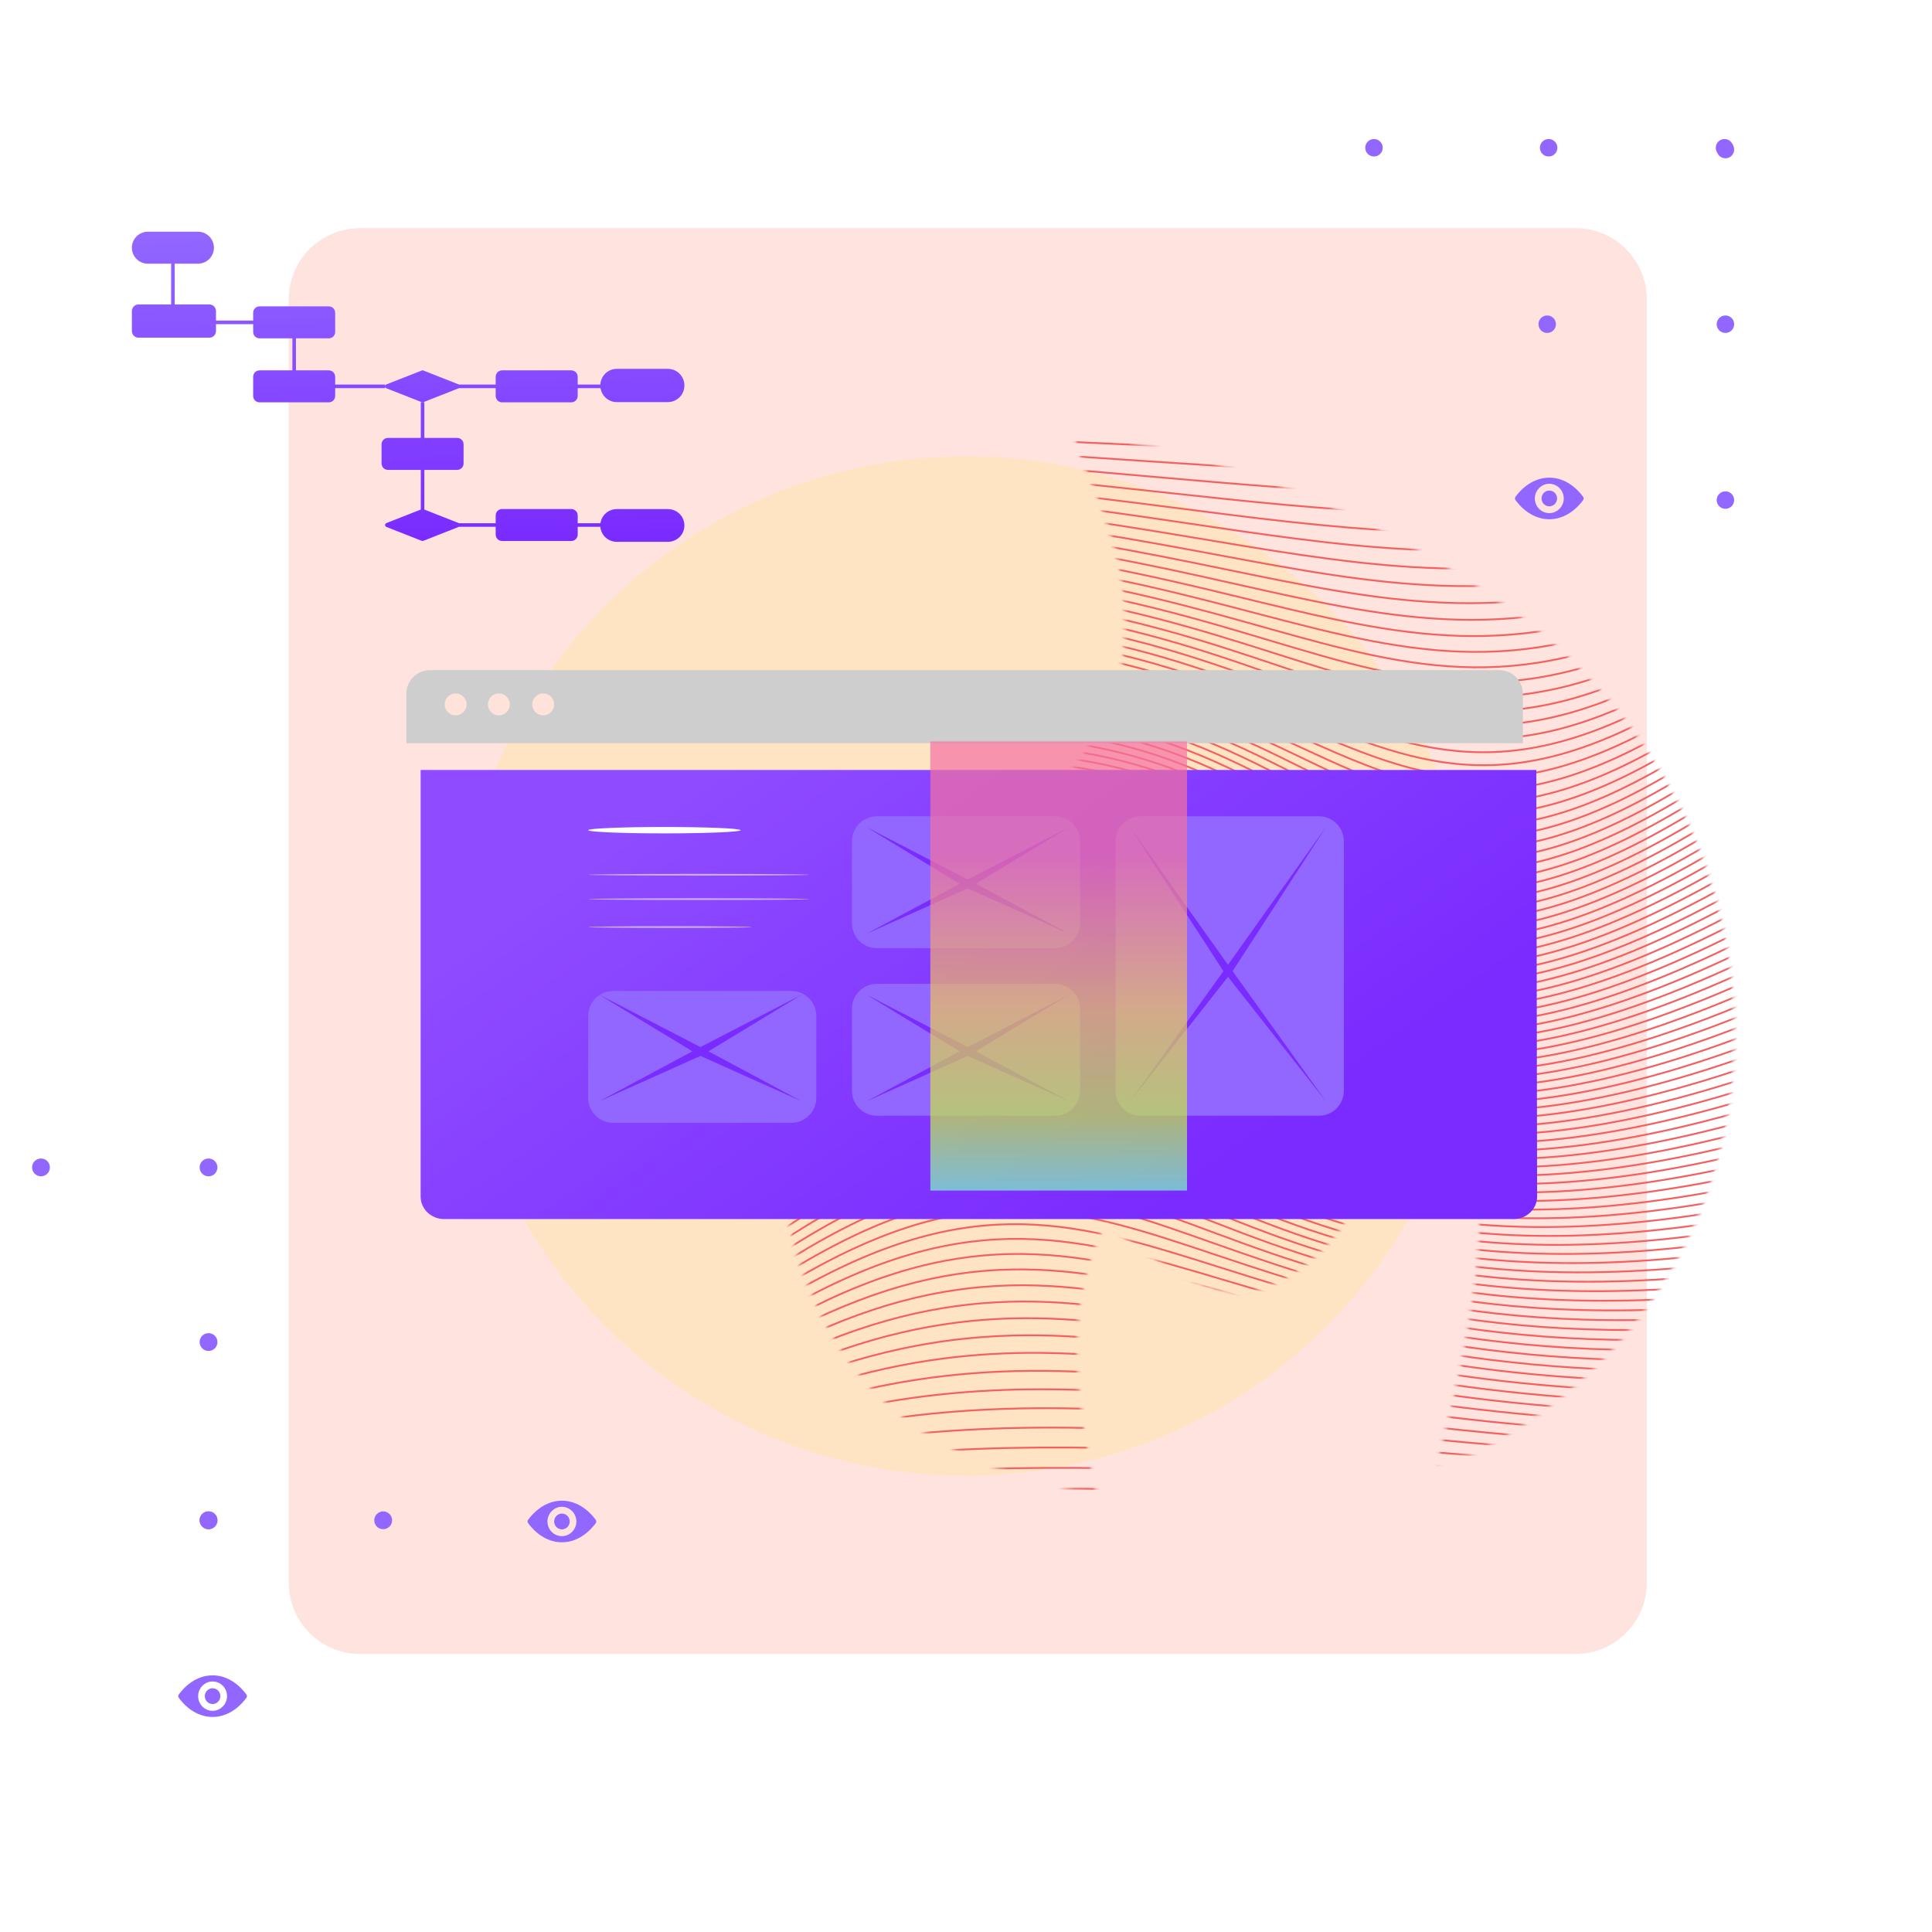 <svg width="542" height="542" viewBox="0 0 542 542" fill="none" xmlns="http://www.w3.org/2000/svg">
<g clip-path="url(#clip0_1_118)">
<path d="M442 64H101C89.954 64 81 72.954 81 84V444C81 455.046 89.954 464 101 464H442C453.046 464 462 455.046 462 444V84C462 72.954 453.046 64 442 64Z" fill="#FFE3DE"/>
<g opacity="0.401" filter="url(#filter0_f_1_118)">
<path d="M271 414C349.977 414 414 349.977 414 271C414 192.023 349.977 128 271 128C192.023 128 128 192.023 128 271C128 349.977 192.023 414 271 414Z" fill="#FFE69E"/>
</g>
<mask id="mask0_1_118" style="mask-type:luminance" maskUnits="userSpaceOnUse" x="219" y="121" width="268" height="299">
<path fill-rule="evenodd" clip-rule="evenodd" d="M303.565 129.588C325.9 177.21 317.691 207.981 275.425 239.655C264.985 247.211 255.208 255.603 246.159 264.81C220.313 289.678 212.479 327.895 226.693 360.869C240.443 397.08 270.062 412.653 307.626 419.195C301.998 392.742 297.937 368.072 310.032 343.291C336.252 363.357 347.971 367.146 362.737 357.389C390.965 338.776 384.322 311.22 378.429 284.436C417.098 292.079 425.021 331.859 402.972 410.804C405.841 409.416 408.777 408.689 411.932 408.491C502.93 364.106 512.907 243.158 430.472 175.91C392.643 147.187 348.148 128.288 301.16 121.195C301.733 124.059 302.55 126.812 303.565 129.588Z" fill="white"/>
</mask>
<g mask="url(#mask0_1_118)">
<path fill-rule="evenodd" clip-rule="evenodd" d="M204.264 118.335C204.26 117.308 204.256 116.279 204.251 115.25C301.871 115.251 398.695 115.671 495.916 115.251C495.916 116.286 495.916 117.316 495.914 118.349C398.631 125.347 308.107 118.268 204.264 118.335Z" stroke="#F55F5F" stroke-width="0.5"/>
</g>
<mask id="mask1_1_118" style="mask-type:luminance" maskUnits="userSpaceOnUse" x="219" y="121" width="268" height="299">
<path fill-rule="evenodd" clip-rule="evenodd" d="M303.565 129.588C325.9 177.21 317.691 207.981 275.425 239.655C264.985 247.211 255.208 255.603 246.159 264.81C220.313 289.678 212.479 327.895 226.693 360.869C240.443 397.08 270.062 412.653 307.626 419.195C301.998 392.742 297.937 368.072 310.032 343.291C336.252 363.357 347.971 367.146 362.737 357.389C390.965 338.776 384.322 311.22 378.429 284.436C417.098 292.079 425.021 331.859 402.972 410.804C405.841 409.416 408.777 408.689 411.932 408.491C502.93 364.106 512.907 243.158 430.472 175.91C392.643 147.187 348.148 128.288 301.16 121.195C301.733 124.059 302.55 126.812 303.565 129.588Z" fill="white"/>
</mask>
<g mask="url(#mask1_1_118)">
<path fill-rule="evenodd" clip-rule="evenodd" d="M204.286 124.503C204.281 123.474 204.279 122.446 204.275 121.421C314.092 121.156 398.443 134.757 495.913 121.445V124.541C398.137 143.905 319.831 123.918 204.286 124.503Z" stroke="#F55F5F" stroke-width="0.5"/>
</g>
<mask id="mask2_1_118" style="mask-type:luminance" maskUnits="userSpaceOnUse" x="219" y="121" width="268" height="299">
<path fill-rule="evenodd" clip-rule="evenodd" d="M303.565 129.588C325.9 177.21 317.691 207.981 275.425 239.655C264.985 247.211 255.208 255.603 246.159 264.81C220.313 289.678 212.479 327.895 226.693 360.869C240.443 397.08 270.062 412.653 307.626 419.195C301.998 392.742 297.937 368.072 310.032 343.291C336.252 363.357 347.971 367.146 362.737 357.389C390.965 338.776 384.322 311.22 378.429 284.436C417.098 292.079 425.021 331.859 402.972 410.804C405.841 409.416 408.777 408.689 411.932 408.491C502.93 364.106 512.907 243.158 430.472 175.91C392.643 147.187 348.148 128.288 301.16 121.195C301.733 124.059 302.55 126.812 303.565 129.588Z" fill="white"/>
</mask>
<g mask="url(#mask2_1_118)">
<path fill-rule="evenodd" clip-rule="evenodd" d="M204.304 130.669C204.302 129.642 204.298 128.613 204.295 127.585C325.327 126.553 397.712 152.798 495.913 127.636C495.913 128.666 495.911 129.7 495.911 130.73C397.18 161.432 330.581 129.071 204.304 130.669Z" stroke="#F55F5F" stroke-width="0.5"/>
</g>
<mask id="mask3_1_118" style="mask-type:luminance" maskUnits="userSpaceOnUse" x="219" y="121" width="268" height="299">
<path fill-rule="evenodd" clip-rule="evenodd" d="M303.565 129.588C325.9 177.21 317.691 207.981 275.425 239.655C264.985 247.211 255.208 255.603 246.159 264.81C220.313 289.678 212.479 327.895 226.693 360.869C240.443 397.08 270.062 412.653 307.626 419.195C301.998 392.742 297.937 368.072 310.032 343.291C336.252 363.357 347.971 367.146 362.737 357.389C390.965 338.776 384.322 311.22 378.429 284.436C417.098 292.079 425.021 331.859 402.972 410.804C405.841 409.416 408.777 408.689 411.932 408.491C502.93 364.106 512.907 243.158 430.472 175.91C392.643 147.187 348.148 128.288 301.16 121.195C301.733 124.059 302.55 126.812 303.565 129.588Z" fill="white"/>
</mask>
<g mask="url(#mask3_1_118)">
<path fill-rule="evenodd" clip-rule="evenodd" d="M204.324 136.836C204.322 135.808 204.319 134.78 204.314 133.754C335.6 131.475 396.535 169.823 495.911 133.824C495.909 134.856 495.909 135.886 495.909 136.915C395.788 177.966 340.39 133.769 204.324 136.836Z" stroke="#F55F5F" stroke-width="0.5"/>
</g>
<mask id="mask4_1_118" style="mask-type:luminance" maskUnits="userSpaceOnUse" x="219" y="121" width="268" height="299">
<path fill-rule="evenodd" clip-rule="evenodd" d="M303.565 129.588C325.9 177.21 317.691 207.981 275.425 239.655C264.985 247.211 255.208 255.603 246.159 264.81C220.313 289.678 212.479 327.895 226.693 360.869C240.443 397.08 270.062 412.653 307.626 419.195C301.998 392.742 297.937 368.072 310.032 343.291C336.252 363.357 347.971 367.146 362.737 357.389C390.965 338.776 384.322 311.22 378.429 284.436C417.098 292.079 425.021 331.859 402.972 410.804C405.841 409.416 408.777 408.689 411.932 408.491C502.93 364.106 512.907 243.158 430.472 175.91C392.643 147.187 348.148 128.288 301.16 121.195C301.733 124.059 302.55 126.812 303.565 129.588Z" fill="white"/>
</mask>
<g mask="url(#mask4_1_118)">
<path fill-rule="evenodd" clip-rule="evenodd" d="M204.341 142.999C204.339 141.971 204.335 140.946 204.331 139.917C344.948 135.957 394.938 185.869 495.909 140.011C495.907 141.042 495.907 142.073 495.907 143.104C393.992 193.535 349.283 138.04 204.341 142.999Z" stroke="#F55F5F" stroke-width="0.5"/>
</g>
<mask id="mask5_1_118" style="mask-type:luminance" maskUnits="userSpaceOnUse" x="219" y="121" width="268" height="299">
<path fill-rule="evenodd" clip-rule="evenodd" d="M303.565 129.588C325.9 177.21 317.691 207.981 275.425 239.655C264.985 247.211 255.208 255.603 246.159 264.81C220.313 289.678 212.479 327.895 226.693 360.869C240.443 397.08 270.062 412.653 307.626 419.195C301.998 392.742 297.937 368.072 310.032 343.291C336.252 363.357 347.971 367.146 362.737 357.389C390.965 338.776 384.322 311.22 378.429 284.436C417.098 292.079 425.021 331.859 402.972 410.804C405.841 409.416 408.777 408.689 411.932 408.491C502.93 364.106 512.907 243.158 430.472 175.91C392.643 147.187 348.148 128.288 301.16 121.195C301.733 124.059 302.55 126.812 303.565 129.588Z" fill="white"/>
</mask>
<g mask="url(#mask5_1_118)">
<path fill-rule="evenodd" clip-rule="evenodd" d="M204.355 149.165C204.355 148.137 204.351 147.109 204.349 146.083C353.398 140.027 392.953 200.966 495.905 146.196C495.905 147.225 495.902 148.257 495.902 149.287C391.826 208.171 357.298 141.918 204.355 149.165Z" stroke="#F55F5F" stroke-width="0.5"/>
</g>
<mask id="mask6_1_118" style="mask-type:luminance" maskUnits="userSpaceOnUse" x="219" y="121" width="268" height="299">
<path fill-rule="evenodd" clip-rule="evenodd" d="M303.565 129.588C325.9 177.21 317.691 207.981 275.425 239.655C264.985 247.211 255.208 255.603 246.159 264.81C220.313 289.678 212.479 327.895 226.693 360.869C240.443 397.08 270.062 412.653 307.626 419.195C301.998 392.742 297.937 368.072 310.032 343.291C336.252 363.357 347.971 367.146 362.737 357.389C390.965 338.776 384.322 311.22 378.429 284.436C417.098 292.079 425.021 331.859 402.972 410.804C405.841 409.416 408.777 408.689 411.932 408.491C502.93 364.106 512.907 243.158 430.472 175.91C392.643 147.187 348.148 128.288 301.16 121.195C301.733 124.059 302.55 126.812 303.565 129.588Z" fill="white"/>
</mask>
<g mask="url(#mask6_1_118)">
<path fill-rule="evenodd" clip-rule="evenodd" d="M204.37 155.329C204.367 154.299 204.365 153.272 204.364 152.245C360.983 143.719 390.61 215.151 495.901 152.38C495.9 153.41 495.899 154.441 495.897 155.473C389.313 221.908 364.457 145.434 204.37 155.329Z" stroke="#F55F5F" stroke-width="0.5"/>
</g>
<mask id="mask7_1_118" style="mask-type:luminance" maskUnits="userSpaceOnUse" x="219" y="121" width="268" height="299">
<path fill-rule="evenodd" clip-rule="evenodd" d="M303.565 129.588C325.9 177.21 317.691 207.981 275.425 239.655C264.985 247.211 255.208 255.603 246.159 264.81C220.313 289.678 212.479 327.895 226.693 360.869C240.443 397.08 270.062 412.653 307.626 419.195C301.998 392.742 297.937 368.072 310.032 343.291C336.252 363.357 347.971 367.146 362.737 357.389C390.965 338.776 384.322 311.22 378.429 284.436C417.098 292.079 425.021 331.859 402.972 410.804C405.841 409.416 408.777 408.689 411.932 408.491C502.93 364.106 512.907 243.158 430.472 175.91C392.643 147.187 348.148 128.288 301.16 121.195C301.733 124.059 302.55 126.812 303.565 129.588Z" fill="white"/>
</mask>
<g mask="url(#mask7_1_118)">
<path fill-rule="evenodd" clip-rule="evenodd" d="M204.382 161.49C204.379 160.463 204.377 159.437 204.376 158.409C367.724 147.066 387.941 228.446 495.893 158.559C495.893 159.591 495.893 160.621 495.892 161.651C386.493 234.774 370.795 148.62 204.382 161.49Z" stroke="#F55F5F" stroke-width="0.5"/>
</g>
<mask id="mask8_1_118" style="mask-type:luminance" maskUnits="userSpaceOnUse" x="219" y="121" width="268" height="299">
<path fill-rule="evenodd" clip-rule="evenodd" d="M303.565 129.588C325.9 177.21 317.691 207.981 275.425 239.655C264.985 247.211 255.208 255.603 246.159 264.81C220.313 289.678 212.479 327.895 226.693 360.869C240.443 397.08 270.062 412.653 307.626 419.195C301.998 392.742 297.937 368.072 310.032 343.291C336.252 363.357 347.971 367.146 362.737 357.389C390.965 338.776 384.322 311.22 378.429 284.436C417.098 292.079 425.021 331.859 402.972 410.804C405.841 409.416 408.777 408.689 411.932 408.491C502.93 364.106 512.907 243.158 430.472 175.91C392.643 147.187 348.148 128.288 301.16 121.195C301.733 124.059 302.55 126.812 303.565 129.588Z" fill="white"/>
</mask>
<g mask="url(#mask8_1_118)">
<path fill-rule="evenodd" clip-rule="evenodd" d="M204.392 167.652C204.392 166.625 204.389 165.599 204.389 164.571C373.667 150.101 384.974 240.894 495.888 164.741V167.83C383.391 246.808 376.347 151.512 204.392 167.652Z" stroke="#F55F5F" stroke-width="0.5"/>
</g>
<mask id="mask9_1_118" style="mask-type:luminance" maskUnits="userSpaceOnUse" x="219" y="121" width="268" height="299">
<path fill-rule="evenodd" clip-rule="evenodd" d="M303.565 129.588C325.9 177.21 317.691 207.981 275.425 239.655C264.985 247.211 255.208 255.603 246.159 264.81C220.313 289.678 212.479 327.895 226.693 360.869C240.443 397.08 270.062 412.653 307.626 419.195C301.998 392.742 297.937 368.072 310.032 343.291C336.252 363.357 347.971 367.146 362.737 357.389C390.965 338.776 384.322 311.22 378.429 284.436C417.098 292.079 425.021 331.859 402.972 410.804C405.841 409.416 408.777 408.689 411.932 408.491C502.93 364.106 512.907 243.158 430.472 175.91C392.643 147.187 348.148 128.288 301.16 121.195C301.733 124.059 302.55 126.812 303.565 129.588Z" fill="white"/>
</mask>
<g mask="url(#mask9_1_118)">
<path fill-rule="evenodd" clip-rule="evenodd" d="M204.4 173.813C204.4 172.786 204.398 171.76 204.398 170.733C378.835 152.856 381.746 252.523 495.883 170.92C495.883 171.95 495.881 172.981 495.881 174.009C380.04 258.04 381.137 154.138 204.4 173.813Z" stroke="#F55F5F" stroke-width="0.5"/>
</g>
<mask id="mask10_1_118" style="mask-type:luminance" maskUnits="userSpaceOnUse" x="219" y="121" width="268" height="299">
<path fill-rule="evenodd" clip-rule="evenodd" d="M303.565 129.588C325.9 177.21 317.691 207.981 275.425 239.655C264.985 247.211 255.208 255.603 246.159 264.81C220.313 289.678 212.479 327.895 226.693 360.869C240.443 397.08 270.062 412.653 307.626 419.195C301.998 392.742 297.937 368.072 310.032 343.291C336.252 363.357 347.971 367.146 362.737 357.389C390.965 338.776 384.322 311.22 378.429 284.436C417.098 292.079 425.021 331.859 402.972 410.804C405.841 409.416 408.777 408.689 411.932 408.491C502.93 364.106 512.907 243.158 430.472 175.91C392.643 147.187 348.148 128.288 301.16 121.195C301.733 124.059 302.55 126.812 303.565 129.588Z" fill="white"/>
</mask>
<g mask="url(#mask10_1_118)">
<path fill-rule="evenodd" clip-rule="evenodd" d="M204.41 179.975C204.407 178.95 204.405 177.923 204.405 176.895C383.257 155.362 378.279 263.363 495.878 177.098C495.875 178.127 495.875 179.157 495.873 180.184C376.468 268.5 385.198 156.533 204.41 179.975Z" stroke="#F55F5F" stroke-width="0.5"/>
</g>
<mask id="mask11_1_118" style="mask-type:luminance" maskUnits="userSpaceOnUse" x="219" y="121" width="268" height="299">
<path fill-rule="evenodd" clip-rule="evenodd" d="M303.565 129.588C325.9 177.21 317.691 207.981 275.425 239.655C264.985 247.211 255.208 255.603 246.159 264.81C220.313 289.678 212.479 327.895 226.693 360.869C240.443 397.08 270.062 412.653 307.626 419.195C301.998 392.742 297.937 368.072 310.032 343.291C336.252 363.357 347.971 367.146 362.737 357.389C390.965 338.776 384.322 311.22 378.429 284.436C417.098 292.079 425.021 331.859 402.972 410.804C405.841 409.416 408.777 408.689 411.932 408.491C502.93 364.106 512.907 243.158 430.472 175.91C392.643 147.187 348.148 128.288 301.16 121.195C301.733 124.059 302.55 126.812 303.565 129.588Z" fill="white"/>
</mask>
<g mask="url(#mask11_1_118)">
<path fill-rule="evenodd" clip-rule="evenodd" d="M204.415 186.137C204.412 185.109 204.412 184.083 204.412 183.055C386.966 157.651 374.61 273.453 495.868 183.274V186.361C372.709 278.223 388.564 158.727 204.415 186.137Z" stroke="#F55F5F" stroke-width="0.5"/>
</g>
<mask id="mask12_1_118" style="mask-type:luminance" maskUnits="userSpaceOnUse" x="219" y="121" width="268" height="299">
<path fill-rule="evenodd" clip-rule="evenodd" d="M303.565 129.588C325.9 177.21 317.691 207.981 275.425 239.655C264.985 247.211 255.208 255.603 246.159 264.81C220.313 289.678 212.479 327.895 226.693 360.869C240.443 397.08 270.062 412.653 307.626 419.195C301.998 392.742 297.937 368.072 310.032 343.291C336.252 363.357 347.971 367.146 362.737 357.389C390.965 338.776 384.322 311.22 378.429 284.436C417.098 292.079 425.021 331.859 402.972 410.804C405.841 409.416 408.777 408.689 411.932 408.491C502.93 364.106 512.907 243.158 430.472 175.91C392.643 147.187 348.148 128.288 301.16 121.195C301.733 124.059 302.55 126.812 303.565 129.588Z" fill="white"/>
</mask>
<g mask="url(#mask12_1_118)">
<path fill-rule="evenodd" clip-rule="evenodd" d="M204.418 192.298V189.217C389.992 159.758 370.769 282.82 495.863 189.447C495.861 190.476 495.861 191.506 495.861 192.534C368.791 287.24 391.258 160.755 204.418 192.298Z" stroke="#F55F5F" stroke-width="0.5"/>
</g>
<mask id="mask13_1_118" style="mask-type:luminance" maskUnits="userSpaceOnUse" x="219" y="121" width="268" height="299">
<path fill-rule="evenodd" clip-rule="evenodd" d="M303.565 129.588C325.9 177.21 317.691 207.981 275.425 239.655C264.985 247.211 255.208 255.603 246.159 264.81C220.313 289.678 212.479 327.895 226.693 360.869C240.443 397.08 270.062 412.653 307.626 419.195C301.998 392.742 297.937 368.072 310.032 343.291C336.252 363.357 347.971 367.146 362.737 357.389C390.965 338.776 384.322 311.22 378.429 284.436C417.098 292.079 425.021 331.859 402.972 410.804C405.841 409.416 408.777 408.689 411.932 408.491C502.93 364.106 512.907 243.158 430.472 175.91C392.643 147.187 348.148 128.288 301.16 121.195C301.733 124.059 302.55 126.812 303.565 129.588Z" fill="white"/>
</mask>
<g mask="url(#mask13_1_118)">
<path fill-rule="evenodd" clip-rule="evenodd" d="M204.423 198.456C204.423 197.429 204.422 196.404 204.421 195.378C392.365 161.716 366.782 291.495 495.856 195.621C495.856 196.65 495.856 197.677 495.853 198.707C364.745 295.585 393.319 162.647 204.423 198.456Z" stroke="#F55F5F" stroke-width="0.5"/>
</g>
<mask id="mask14_1_118" style="mask-type:luminance" maskUnits="userSpaceOnUse" x="219" y="121" width="268" height="299">
<path fill-rule="evenodd" clip-rule="evenodd" d="M303.565 129.588C325.9 177.21 317.691 207.981 275.425 239.655C264.985 247.211 255.208 255.603 246.159 264.81C220.313 289.678 212.479 327.895 226.693 360.869C240.443 397.08 270.062 412.653 307.626 419.195C301.998 392.742 297.937 368.072 310.032 343.291C336.252 363.357 347.971 367.146 362.737 357.389C390.965 338.776 384.322 311.22 378.429 284.436C417.098 292.079 425.021 331.859 402.972 410.804C405.841 409.416 408.777 408.689 411.932 408.491C502.93 364.106 512.907 243.158 430.472 175.91C392.643 147.187 348.148 128.288 301.16 121.195C301.733 124.059 302.55 126.812 303.565 129.588Z" fill="white"/>
</mask>
<g mask="url(#mask14_1_118)">
<path fill-rule="evenodd" clip-rule="evenodd" d="M204.425 204.616V201.538C394.118 163.553 362.682 299.517 495.848 201.793C495.846 202.821 495.846 203.849 495.845 204.878C360.601 303.289 394.769 164.438 204.425 204.616Z" stroke="#F55F5F" stroke-width="0.5"/>
</g>
<mask id="mask15_1_118" style="mask-type:luminance" maskUnits="userSpaceOnUse" x="219" y="121" width="268" height="299">
<path fill-rule="evenodd" clip-rule="evenodd" d="M303.565 129.588C325.9 177.21 317.691 207.981 275.425 239.655C264.985 247.211 255.208 255.603 246.159 264.81C220.313 289.678 212.479 327.895 226.693 360.869C240.443 397.08 270.062 412.653 307.626 419.195C301.998 392.742 297.937 368.072 310.032 343.291C336.252 363.357 347.971 367.146 362.737 357.389C390.965 338.776 384.322 311.22 378.429 284.436C417.098 292.079 425.021 331.859 402.972 410.804C405.841 409.416 408.777 408.689 411.932 408.491C502.93 364.106 512.907 243.158 430.472 175.91C392.643 147.187 348.148 128.288 301.16 121.195C301.733 124.059 302.55 126.812 303.565 129.588Z" fill="white"/>
</mask>
<g mask="url(#mask15_1_118)">
<path fill-rule="evenodd" clip-rule="evenodd" d="M204.428 210.778V207.698C395.28 165.307 358.503 306.911 495.841 207.964C495.839 208.992 495.837 210.02 495.837 211.05C356.392 310.385 395.647 166.158 204.428 210.778Z" stroke="#F55F5F" stroke-width="0.5"/>
</g>
<mask id="mask16_1_118" style="mask-type:luminance" maskUnits="userSpaceOnUse" x="219" y="121" width="268" height="299">
<path fill-rule="evenodd" clip-rule="evenodd" d="M303.565 129.588C325.9 177.21 317.691 207.981 275.425 239.655C264.985 247.211 255.208 255.603 246.159 264.81C220.313 289.678 212.479 327.895 226.693 360.869C240.443 397.08 270.062 412.653 307.626 419.195C301.998 392.742 297.937 368.072 310.032 343.291C336.252 363.357 347.971 367.146 362.737 357.389C390.965 338.776 384.322 311.22 378.429 284.436C417.098 292.079 425.021 331.859 402.972 410.804C405.841 409.416 408.777 408.689 411.932 408.491C502.93 364.106 512.907 243.158 430.472 175.91C392.643 147.187 348.148 128.288 301.16 121.195C301.733 124.059 302.55 126.812 303.565 129.588Z" fill="white"/>
</mask>
<g mask="url(#mask16_1_118)">
<path fill-rule="evenodd" clip-rule="evenodd" d="M204.428 216.939V213.859C395.879 167 354.273 313.714 495.832 214.133C495.829 215.159 495.829 216.189 495.829 217.218C352.148 316.903 395.98 167.842 204.428 216.939Z" stroke="#F55F5F" stroke-width="0.5"/>
</g>
<mask id="mask17_1_118" style="mask-type:luminance" maskUnits="userSpaceOnUse" x="219" y="121" width="268" height="299">
<path fill-rule="evenodd" clip-rule="evenodd" d="M303.565 129.588C325.9 177.21 317.691 207.981 275.425 239.655C264.985 247.211 255.208 255.603 246.159 264.81C220.313 289.678 212.479 327.895 226.693 360.869C240.443 397.08 270.062 412.653 307.626 419.195C301.998 392.742 297.937 368.072 310.032 343.291C336.252 363.357 347.971 367.146 362.737 357.389C390.965 338.776 384.322 311.22 378.429 284.436C417.098 292.079 425.021 331.859 402.972 410.804C405.841 409.416 408.777 408.689 411.932 408.491C502.93 364.106 512.907 243.158 430.472 175.91C392.643 147.187 348.148 128.288 301.16 121.195C301.733 124.059 302.55 126.812 303.565 129.588Z" fill="white"/>
</mask>
<g mask="url(#mask17_1_118)">
<path fill-rule="evenodd" clip-rule="evenodd" d="M204.428 223.099V220.018C395.95 168.676 350.019 319.956 495.825 220.3C495.823 221.328 495.82 222.357 495.82 223.386C347.896 322.879 395.796 169.517 204.428 223.099Z" stroke="#F55F5F" stroke-width="0.5"/>
</g>
<mask id="mask18_1_118" style="mask-type:luminance" maskUnits="userSpaceOnUse" x="219" y="121" width="268" height="299">
<path fill-rule="evenodd" clip-rule="evenodd" d="M303.565 129.588C325.9 177.21 317.691 207.981 275.425 239.655C264.985 247.211 255.208 255.603 246.159 264.81C220.313 289.678 212.479 327.895 226.693 360.869C240.443 397.08 270.062 412.653 307.626 419.195C301.998 392.742 297.937 368.072 310.032 343.291C336.252 363.357 347.971 367.146 362.737 357.389C390.965 338.776 384.322 311.22 378.429 284.436C417.098 292.079 425.021 331.859 402.972 410.804C405.841 409.416 408.777 408.689 411.932 408.491C502.93 364.106 512.907 243.158 430.472 175.91C392.643 147.187 348.148 128.288 301.16 121.195C301.733 124.059 302.55 126.812 303.565 129.588Z" fill="white"/>
</mask>
<g mask="url(#mask18_1_118)">
<path fill-rule="evenodd" clip-rule="evenodd" d="M204.428 229.259V226.179C395.522 170.364 345.781 325.673 495.817 226.471C495.814 227.498 495.814 228.524 495.812 229.55C343.671 328.343 395.13 171.222 204.428 229.259Z" stroke="#F55F5F" stroke-width="0.5"/>
</g>
<mask id="mask19_1_118" style="mask-type:luminance" maskUnits="userSpaceOnUse" x="219" y="121" width="268" height="299">
<path fill-rule="evenodd" clip-rule="evenodd" d="M303.565 129.588C325.9 177.21 317.691 207.981 275.425 239.655C264.985 247.211 255.208 255.603 246.159 264.81C220.313 289.678 212.479 327.895 226.693 360.869C240.443 397.08 270.062 412.653 307.626 419.195C301.998 392.742 297.937 368.072 310.032 343.291C336.252 363.357 347.971 367.146 362.737 357.389C390.965 338.776 384.322 311.22 378.429 284.436C417.098 292.079 425.021 331.859 402.972 410.804C405.841 409.416 408.777 408.689 411.932 408.491C502.93 364.106 512.907 243.158 430.472 175.91C392.643 147.187 348.148 128.288 301.16 121.195C301.733 124.059 302.55 126.812 303.565 129.588Z" fill="white"/>
</mask>
<g mask="url(#mask19_1_118)">
<path fill-rule="evenodd" clip-rule="evenodd" d="M204.424 235.418C204.425 234.39 204.425 233.365 204.425 232.336C394.625 172.093 341.581 330.892 495.808 232.633C495.805 233.664 495.805 234.69 495.805 235.718C339.505 333.327 394.01 172.986 204.424 235.418Z" stroke="#F55F5F" stroke-width="0.5"/>
</g>
<mask id="mask20_1_118" style="mask-type:luminance" maskUnits="userSpaceOnUse" x="219" y="121" width="268" height="299">
<path fill-rule="evenodd" clip-rule="evenodd" d="M303.565 129.588C325.9 177.21 317.691 207.981 275.425 239.655C264.985 247.211 255.208 255.603 246.159 264.81C220.313 289.678 212.479 327.895 226.693 360.869C240.443 397.08 270.062 412.653 307.626 419.195C301.998 392.742 297.937 368.072 310.032 343.291C336.252 363.357 347.971 367.146 362.737 357.389C390.965 338.776 384.322 311.22 378.429 284.436C417.098 292.079 425.021 331.859 402.972 410.804C405.841 409.416 408.777 408.689 411.932 408.491C502.93 364.106 512.907 243.158 430.472 175.91C392.643 147.187 348.148 128.288 301.16 121.195C301.733 124.059 302.55 126.812 303.565 129.588Z" fill="white"/>
</mask>
<g mask="url(#mask20_1_118)">
<path fill-rule="evenodd" clip-rule="evenodd" d="M204.421 241.578C204.421 240.551 204.422 239.526 204.422 238.498C393.288 173.901 337.451 335.651 495.801 238.802C495.798 239.83 495.798 240.857 495.796 241.886C335.424 337.865 392.468 174.84 204.421 241.578Z" stroke="#F55F5F" stroke-width="0.5"/>
</g>
<mask id="mask21_1_118" style="mask-type:luminance" maskUnits="userSpaceOnUse" x="219" y="121" width="268" height="299">
<path fill-rule="evenodd" clip-rule="evenodd" d="M303.565 129.588C325.9 177.21 317.691 207.981 275.425 239.655C264.985 247.211 255.208 255.603 246.159 264.81C220.313 289.678 212.479 327.895 226.693 360.869C240.443 397.08 270.062 412.653 307.626 419.195C301.998 392.742 297.937 368.072 310.032 343.291C336.252 363.357 347.971 367.146 362.737 357.389C390.965 338.776 384.322 311.22 378.429 284.436C417.098 292.079 425.021 331.859 402.972 410.804C405.841 409.416 408.777 408.689 411.932 408.491C502.93 364.106 512.907 243.158 430.472 175.91C392.643 147.187 348.148 128.288 301.16 121.195C301.733 124.059 302.55 126.812 303.565 129.588Z" fill="white"/>
</mask>
<g mask="url(#mask21_1_118)">
<path fill-rule="evenodd" clip-rule="evenodd" d="M204.418 247.74C204.418 246.713 204.418 245.686 204.421 244.659C391.548 175.811 333.424 339.977 495.794 244.965C495.791 245.995 495.791 247.022 495.789 248.048C331.459 341.99 390.534 176.82 204.418 247.74Z" stroke="#F55F5F" stroke-width="0.5"/>
</g>
<mask id="mask22_1_118" style="mask-type:luminance" maskUnits="userSpaceOnUse" x="219" y="121" width="268" height="299">
<path fill-rule="evenodd" clip-rule="evenodd" d="M303.565 129.588C325.9 177.21 317.691 207.981 275.425 239.655C264.985 247.211 255.208 255.603 246.159 264.81C220.313 289.678 212.479 327.895 226.693 360.869C240.443 397.08 270.062 412.653 307.626 419.195C301.998 392.742 297.937 368.072 310.032 343.291C336.252 363.357 347.971 367.146 362.737 357.389C390.965 338.776 384.322 311.22 378.429 284.436C417.098 292.079 425.021 331.859 402.972 410.804C405.841 409.416 408.777 408.689 411.932 408.491C502.93 364.106 512.907 243.158 430.472 175.91C392.643 147.187 348.148 128.288 301.16 121.195C301.733 124.059 302.55 126.812 303.565 129.588Z" fill="white"/>
</mask>
<g mask="url(#mask22_1_118)">
<path fill-rule="evenodd" clip-rule="evenodd" d="M204.415 253.899V250.818C389.426 177.864 329.529 343.905 495.786 251.129C495.783 252.157 495.783 253.185 495.781 254.213C327.642 345.732 388.237 178.955 204.415 253.899Z" stroke="#F55F5F" stroke-width="0.5"/>
</g>
<mask id="mask23_1_118" style="mask-type:luminance" maskUnits="userSpaceOnUse" x="219" y="121" width="268" height="299">
<path fill-rule="evenodd" clip-rule="evenodd" d="M303.565 129.588C325.9 177.21 317.691 207.981 275.425 239.655C264.985 247.211 255.208 255.603 246.159 264.81C220.313 289.678 212.479 327.895 226.693 360.869C240.443 397.08 270.062 412.653 307.626 419.195C301.998 392.742 297.937 368.072 310.032 343.291C336.252 363.357 347.971 367.146 362.737 357.389C390.965 338.776 384.322 311.22 378.429 284.436C417.098 292.079 425.021 331.859 402.972 410.804C405.841 409.416 408.777 408.689 411.932 408.491C502.93 364.106 512.907 243.158 430.472 175.91C392.643 147.187 348.148 128.288 301.16 121.195C301.733 124.059 302.55 126.812 303.565 129.588Z" fill="white"/>
</mask>
<g mask="url(#mask23_1_118)">
<path fill-rule="evenodd" clip-rule="evenodd" d="M204.41 260.061C204.41 259.034 204.41 258.006 204.412 256.98C386.962 180.09 325.799 347.469 495.78 257.294C495.777 258.323 495.777 259.35 495.775 260.376C324.004 349.122 385.61 181.279 204.41 260.061Z" stroke="#F55F5F" stroke-width="0.5"/>
</g>
<mask id="mask24_1_118" style="mask-type:luminance" maskUnits="userSpaceOnUse" x="219" y="121" width="268" height="299">
<path fill-rule="evenodd" clip-rule="evenodd" d="M303.565 129.588C325.9 177.21 317.691 207.981 275.425 239.655C264.985 247.211 255.208 255.603 246.159 264.81C220.313 289.678 212.479 327.895 226.693 360.869C240.443 397.08 270.062 412.653 307.626 419.195C301.998 392.742 297.937 368.072 310.032 343.291C336.252 363.357 347.971 367.146 362.737 357.389C390.965 338.776 384.322 311.22 378.429 284.436C417.098 292.079 425.021 331.859 402.972 410.804C405.841 409.416 408.777 408.689 411.932 408.491C502.93 364.106 512.907 243.158 430.472 175.91C392.643 147.187 348.148 128.288 301.16 121.195C301.733 124.059 302.55 126.812 303.565 129.588Z" fill="white"/>
</mask>
<g mask="url(#mask24_1_118)">
<path fill-rule="evenodd" clip-rule="evenodd" d="M204.403 266.221C204.405 265.197 204.405 264.17 204.408 263.142C384.182 182.522 322.262 350.699 495.773 263.458C495.77 264.484 495.77 265.511 495.77 266.54C320.577 352.2 382.685 183.826 204.403 266.221Z" stroke="#F55F5F" stroke-width="0.5"/>
</g>
<mask id="mask25_1_118" style="mask-type:luminance" maskUnits="userSpaceOnUse" x="219" y="121" width="268" height="299">
<path fill-rule="evenodd" clip-rule="evenodd" d="M303.565 129.588C325.9 177.21 317.691 207.981 275.425 239.655C264.985 247.211 255.208 255.603 246.159 264.81C220.313 289.678 212.479 327.895 226.693 360.869C240.443 397.08 270.062 412.653 307.626 419.195C301.998 392.742 297.937 368.072 310.032 343.291C336.252 363.357 347.971 367.146 362.737 357.389C390.965 338.776 384.322 311.22 378.429 284.436C417.098 292.079 425.021 331.859 402.972 410.804C405.841 409.416 408.777 408.689 411.932 408.491C502.93 364.106 512.907 243.158 430.472 175.91C392.643 147.187 348.148 128.288 301.16 121.195C301.733 124.059 302.55 126.812 303.565 129.588Z" fill="white"/>
</mask>
<g mask="url(#mask25_1_118)">
<path fill-rule="evenodd" clip-rule="evenodd" d="M204.397 272.385C204.399 271.358 204.399 270.331 204.399 269.303C381.115 185.189 318.951 353.629 495.767 269.619C495.767 270.647 495.764 271.675 495.764 272.702C317.386 354.989 379.484 186.621 204.397 272.385Z" stroke="#F55F5F" stroke-width="0.5"/>
</g>
<mask id="mask26_1_118" style="mask-type:luminance" maskUnits="userSpaceOnUse" x="219" y="121" width="268" height="299">
<path fill-rule="evenodd" clip-rule="evenodd" d="M303.565 129.588C325.9 177.21 317.691 207.981 275.425 239.655C264.985 247.211 255.208 255.603 246.159 264.81C220.313 289.678 212.479 327.895 226.693 360.869C240.443 397.08 270.062 412.653 307.626 419.195C301.998 392.742 297.937 368.072 310.032 343.291C336.252 363.357 347.971 367.146 362.737 357.389C390.965 338.776 384.322 311.22 378.429 284.436C417.098 292.079 425.021 331.859 402.972 410.804C405.841 409.416 408.777 408.689 411.932 408.491C502.93 364.106 512.907 243.158 430.472 175.91C392.643 147.187 348.148 128.288 301.16 121.195C301.733 124.059 302.55 126.812 303.565 129.588Z" fill="white"/>
</mask>
<g mask="url(#mask26_1_118)">
<path fill-rule="evenodd" clip-rule="evenodd" d="M204.393 278.548C204.393 277.519 204.395 276.492 204.395 275.467C377.798 188.126 315.894 356.289 495.76 275.78V278.861C314.47 357.528 376.051 189.707 204.393 278.548Z" stroke="#F55F5F" stroke-width="0.5"/>
</g>
<mask id="mask27_1_118" style="mask-type:luminance" maskUnits="userSpaceOnUse" x="219" y="121" width="268" height="299">
<path fill-rule="evenodd" clip-rule="evenodd" d="M303.565 129.588C325.9 177.21 317.691 207.981 275.425 239.655C264.985 247.211 255.208 255.603 246.159 264.81C220.313 289.678 212.479 327.895 226.693 360.869C240.443 397.08 270.062 412.653 307.626 419.195C301.998 392.742 297.937 368.072 310.032 343.291C336.252 363.357 347.971 367.146 362.737 357.389C390.965 338.776 384.322 311.22 378.429 284.436C417.098 292.079 425.021 331.859 402.972 410.804C405.841 409.416 408.777 408.689 411.932 408.491C502.93 364.106 512.907 243.158 430.472 175.91C392.643 147.187 348.148 128.288 301.16 121.195C301.733 124.059 302.55 126.812 303.565 129.588Z" fill="white"/>
</mask>
<g mask="url(#mask27_1_118)">
<path fill-rule="evenodd" clip-rule="evenodd" d="M204.387 284.71C204.387 283.682 204.389 282.656 204.389 281.628C374.253 191.366 313.122 358.712 495.755 281.942C495.754 282.968 495.754 283.997 495.754 285.024C311.852 359.846 372.407 193.108 204.387 284.71Z" stroke="#F55F5F" stroke-width="0.5"/>
</g>
<mask id="mask28_1_118" style="mask-type:luminance" maskUnits="userSpaceOnUse" x="219" y="121" width="268" height="299">
<path fill-rule="evenodd" clip-rule="evenodd" d="M303.565 129.588C325.9 177.21 317.691 207.981 275.425 239.655C264.985 247.211 255.208 255.603 246.159 264.81C220.313 289.678 212.479 327.895 226.693 360.869C240.443 397.08 270.062 412.653 307.626 419.195C301.998 392.742 297.937 368.072 310.032 343.291C336.252 363.357 347.971 367.146 362.737 357.389C390.965 338.776 384.322 311.22 378.429 284.436C417.098 292.079 425.021 331.859 402.972 410.804C405.841 409.416 408.777 408.689 411.932 408.491C502.93 364.106 512.907 243.158 430.472 175.91C392.643 147.187 348.148 128.288 301.16 121.195C301.733 124.059 302.55 126.812 303.565 129.588Z" fill="white"/>
</mask>
<g mask="url(#mask28_1_118)">
<path fill-rule="evenodd" clip-rule="evenodd" d="M204.377 290.875C204.379 289.847 204.379 288.819 204.382 287.794C370.516 194.94 310.667 360.932 495.749 288.106C495.749 289.131 495.748 290.156 495.748 291.183C309.567 361.976 368.586 196.865 204.377 290.875Z" stroke="#F55F5F" stroke-width="0.5"/>
</g>
<mask id="mask29_1_118" style="mask-type:luminance" maskUnits="userSpaceOnUse" x="219" y="121" width="268" height="299">
<path fill-rule="evenodd" clip-rule="evenodd" d="M303.565 129.588C325.9 177.21 317.691 207.981 275.425 239.655C264.985 247.211 255.208 255.603 246.159 264.81C220.313 289.678 212.479 327.895 226.693 360.869C240.443 397.08 270.062 412.653 307.626 419.195C301.998 392.742 297.937 368.072 310.032 343.291C336.252 363.357 347.971 367.146 362.737 357.389C390.965 338.776 384.322 311.22 378.429 284.436C417.098 292.079 425.021 331.859 402.972 410.804C405.841 409.416 408.777 408.689 411.932 408.491C502.93 364.106 512.907 243.158 430.472 175.91C392.643 147.187 348.148 128.288 301.16 121.195C301.733 124.059 302.55 126.812 303.565 129.588Z" fill="white"/>
</mask>
<g mask="url(#mask29_1_118)">
<path fill-rule="evenodd" clip-rule="evenodd" d="M204.37 297.039C204.373 296.011 204.373 294.984 204.374 293.957C366.62 198.882 308.56 362.978 495.747 294.263C495.747 295.292 495.746 296.316 495.745 297.345C307.645 363.95 364.619 201.001 204.37 297.039Z" stroke="#F55F5F" stroke-width="0.5"/>
</g>
<mask id="mask30_1_118" style="mask-type:luminance" maskUnits="userSpaceOnUse" x="219" y="121" width="268" height="299">
<path fill-rule="evenodd" clip-rule="evenodd" d="M303.565 129.588C325.9 177.21 317.691 207.981 275.425 239.655C264.985 247.211 255.208 255.603 246.159 264.81C220.313 289.678 212.479 327.895 226.693 360.869C240.443 397.08 270.062 412.653 307.626 419.195C301.998 392.742 297.937 368.072 310.032 343.291C336.252 363.357 347.971 367.146 362.737 357.389C390.965 338.776 384.322 311.22 378.429 284.436C417.098 292.079 425.021 331.859 402.972 410.804C405.841 409.416 408.777 408.689 411.932 408.491C502.93 364.106 512.907 243.158 430.472 175.91C392.643 147.187 348.148 128.288 301.16 121.195C301.733 124.059 302.55 126.812 303.565 129.588Z" fill="white"/>
</mask>
<g mask="url(#mask30_1_118)">
<path fill-rule="evenodd" clip-rule="evenodd" d="M204.361 303.205C204.363 302.176 204.365 301.149 204.366 300.123C362.587 203.221 306.83 364.889 495.743 300.424C495.743 301.452 495.742 302.479 495.742 303.504C306.115 365.802 360.531 205.551 204.361 303.205Z" stroke="#F55F5F" stroke-width="0.5"/>
</g>
<mask id="mask31_1_118" style="mask-type:luminance" maskUnits="userSpaceOnUse" x="219" y="121" width="268" height="299">
<path fill-rule="evenodd" clip-rule="evenodd" d="M303.565 129.588C325.9 177.21 317.691 207.981 275.425 239.655C264.985 247.211 255.208 255.603 246.159 264.81C220.313 289.678 212.479 327.895 226.693 360.869C240.443 397.08 270.062 412.653 307.626 419.195C301.998 392.742 297.937 368.072 310.032 343.291C336.252 363.357 347.971 367.146 362.737 357.389C390.965 338.776 384.322 311.22 378.429 284.436C417.098 292.079 425.021 331.859 402.972 410.804C405.841 409.416 408.777 408.689 411.932 408.491C502.93 364.106 512.907 243.158 430.472 175.91C392.643 147.187 348.148 128.288 301.16 121.195C301.733 124.059 302.55 126.812 303.565 129.588Z" fill="white"/>
</mask>
<g mask="url(#mask31_1_118)">
<path fill-rule="evenodd" clip-rule="evenodd" d="M204.355 309.37C204.355 308.343 204.357 307.317 204.357 306.289C358.457 207.995 305.51 366.693 495.741 306.585V309.666C305.012 367.563 356.362 210.55 204.355 309.37Z" stroke="#F55F5F" stroke-width="0.5"/>
</g>
<mask id="mask32_1_118" style="mask-type:luminance" maskUnits="userSpaceOnUse" x="219" y="121" width="268" height="299">
<path fill-rule="evenodd" clip-rule="evenodd" d="M303.565 129.588C325.9 177.21 317.691 207.981 275.425 239.655C264.985 247.211 255.208 255.603 246.159 264.81C220.313 289.678 212.479 327.895 226.693 360.869C240.443 397.08 270.062 412.653 307.626 419.195C301.998 392.742 297.937 368.072 310.032 343.291C336.252 363.357 347.971 367.146 362.737 357.389C390.965 338.776 384.322 311.22 378.429 284.436C417.098 292.079 425.021 331.859 402.972 410.804C405.841 409.416 408.777 408.689 411.932 408.491C502.93 364.106 512.907 243.158 430.472 175.91C392.643 147.187 348.148 128.288 301.16 121.195C301.733 124.059 302.55 126.812 303.565 129.588Z" fill="white"/>
</mask>
<g mask="url(#mask32_1_118)">
<path fill-rule="evenodd" clip-rule="evenodd" d="M204.346 315.537C204.349 314.51 204.349 313.481 204.351 312.453C354.253 213.228 304.624 368.42 495.74 312.745C495.738 313.77 495.738 314.799 495.738 315.826C304.358 369.266 352.137 216.031 204.346 315.537Z" stroke="#F55F5F" stroke-width="0.5"/>
</g>
<mask id="mask33_1_118" style="mask-type:luminance" maskUnits="userSpaceOnUse" x="219" y="121" width="268" height="299">
<path fill-rule="evenodd" clip-rule="evenodd" d="M303.565 129.588C325.9 177.21 317.691 207.981 275.425 239.655C264.985 247.211 255.208 255.603 246.159 264.81C220.313 289.678 212.479 327.895 226.693 360.869C240.443 397.08 270.062 412.653 307.626 419.195C301.998 392.742 297.937 368.072 310.032 343.291C336.252 363.357 347.971 367.146 362.737 357.389C390.965 338.776 384.322 311.22 378.429 284.436C417.098 292.079 425.021 331.859 402.972 410.804C405.841 409.416 408.777 408.689 411.932 408.491C502.93 364.106 512.907 243.158 430.472 175.91C392.643 147.187 348.148 128.288 301.16 121.195C301.733 124.059 302.55 126.812 303.565 129.588Z" fill="white"/>
</mask>
<g mask="url(#mask33_1_118)">
<path fill-rule="evenodd" clip-rule="evenodd" d="M204.338 321.706C204.338 320.678 204.34 319.65 204.342 318.622C350.013 218.96 304.21 370.104 495.738 318.905V321.986C304.19 370.941 347.885 222.023 204.338 321.706Z" stroke="#F55F5F" stroke-width="0.5"/>
</g>
<mask id="mask34_1_118" style="mask-type:luminance" maskUnits="userSpaceOnUse" x="219" y="121" width="268" height="299">
<path fill-rule="evenodd" clip-rule="evenodd" d="M303.565 129.588C325.9 177.21 317.691 207.981 275.425 239.655C264.985 247.211 255.208 255.603 246.159 264.81C220.313 289.678 212.479 327.895 226.693 360.869C240.443 397.08 270.062 412.653 307.626 419.195C301.998 392.742 297.937 368.072 310.032 343.291C336.252 363.357 347.971 367.146 362.737 357.389C390.965 338.776 384.322 311.22 378.429 284.436C417.098 292.079 425.021 331.859 402.972 410.804C405.841 409.416 408.777 408.689 411.932 408.491C502.93 364.106 512.907 243.158 430.472 175.91C392.643 147.187 348.148 128.288 301.16 121.195C301.733 124.059 302.55 126.812 303.565 129.588Z" fill="white"/>
</mask>
<g mask="url(#mask34_1_118)">
<path fill-rule="evenodd" clip-rule="evenodd" d="M204.33 327.876C204.331 326.848 204.334 325.819 204.334 324.79C345.762 225.22 304.299 371.782 495.739 325.066V328.145C304.54 372.625 343.642 228.557 204.33 327.876Z" stroke="#F55F5F" stroke-width="0.5"/>
</g>
<mask id="mask35_1_118" style="mask-type:luminance" maskUnits="userSpaceOnUse" x="219" y="121" width="268" height="299">
<path fill-rule="evenodd" clip-rule="evenodd" d="M303.565 129.588C325.9 177.21 317.691 207.981 275.425 239.655C264.985 247.211 255.208 255.603 246.159 264.81C220.313 289.678 212.479 327.895 226.693 360.869C240.443 397.08 270.062 412.653 307.626 419.195C301.998 392.742 297.937 368.072 310.032 343.291C336.252 363.357 347.971 367.146 362.737 357.389C390.965 338.776 384.322 311.22 378.429 284.436C417.098 292.079 425.021 331.859 402.972 410.804C405.841 409.416 408.777 408.689 411.932 408.491C502.93 364.106 512.907 243.158 430.472 175.91C392.643 147.187 348.148 128.288 301.16 121.195C301.733 124.059 302.55 126.812 303.565 129.588Z" fill="white"/>
</mask>
<g mask="url(#mask35_1_118)">
<path fill-rule="evenodd" clip-rule="evenodd" d="M204.322 334.046C204.322 333.017 204.324 331.989 204.327 330.961C341.532 232.044 304.915 373.48 495.741 331.226V334.306C305.434 374.346 339.436 235.673 204.322 334.046Z" stroke="#F55F5F" stroke-width="0.5"/>
</g>
<mask id="mask36_1_118" style="mask-type:luminance" maskUnits="userSpaceOnUse" x="219" y="121" width="268" height="299">
<path fill-rule="evenodd" clip-rule="evenodd" d="M303.565 129.588C325.9 177.21 317.691 207.981 275.425 239.655C264.985 247.211 255.208 255.603 246.159 264.81C220.313 289.678 212.479 327.895 226.693 360.869C240.443 397.08 270.062 412.653 307.626 419.195C301.998 392.742 297.937 368.072 310.032 343.291C336.252 363.357 347.971 367.146 362.737 357.389C390.965 338.776 384.322 311.22 378.429 284.436C417.098 292.079 425.021 331.859 402.972 410.804C405.841 409.416 408.777 408.689 411.932 408.491C502.93 364.106 512.907 243.158 430.472 175.91C392.643 147.187 348.148 128.288 301.16 121.195C301.733 124.059 302.55 126.812 303.565 129.588Z" fill="white"/>
</mask>
<g mask="url(#mask36_1_118)">
<path fill-rule="evenodd" clip-rule="evenodd" d="M204.314 340.216C204.314 339.188 204.317 338.159 204.319 337.129C337.356 239.456 306.094 375.235 495.742 337.385C495.742 338.414 495.743 339.439 495.744 340.466C306.903 376.14 335.295 243.395 204.314 340.216Z" stroke="#F55F5F" stroke-width="0.5"/>
</g>
<mask id="mask37_1_118" style="mask-type:luminance" maskUnits="userSpaceOnUse" x="219" y="121" width="268" height="299">
<path fill-rule="evenodd" clip-rule="evenodd" d="M303.565 129.588C325.9 177.21 317.691 207.981 275.425 239.655C264.985 247.211 255.208 255.603 246.159 264.81C220.313 289.678 212.479 327.895 226.693 360.869C240.443 397.08 270.062 412.653 307.626 419.195C301.998 392.742 297.937 368.072 310.032 343.291C336.252 363.357 347.971 367.146 362.737 357.389C390.965 338.776 384.322 311.22 378.429 284.436C417.098 292.079 425.021 331.859 402.972 410.804C405.841 409.416 408.777 408.689 411.932 408.491C502.93 364.106 512.907 243.158 430.472 175.91C392.643 147.187 348.148 128.288 301.16 121.195C301.733 124.059 302.55 126.812 303.565 129.588Z" fill="white"/>
</mask>
<g mask="url(#mask37_1_118)">
<path fill-rule="evenodd" clip-rule="evenodd" d="M204.307 346.387C204.309 345.36 204.309 344.332 204.309 343.302C333.259 247.495 307.867 377.073 495.746 343.544C495.746 344.573 495.747 345.597 495.749 346.625C308.983 378.037 331.252 251.76 204.307 346.387Z" stroke="#F55F5F" stroke-width="0.5"/>
</g>
<mask id="mask38_1_118" style="mask-type:luminance" maskUnits="userSpaceOnUse" x="219" y="121" width="268" height="299">
<path fill-rule="evenodd" clip-rule="evenodd" d="M303.565 129.588C325.9 177.21 317.691 207.981 275.425 239.655C264.985 247.211 255.208 255.603 246.159 264.81C220.313 289.678 212.479 327.895 226.693 360.869C240.443 397.08 270.062 412.653 307.626 419.195C301.998 392.742 297.937 368.072 310.032 343.291C336.252 363.357 347.971 367.146 362.737 357.389C390.965 338.776 384.322 311.22 378.429 284.436C417.098 292.079 425.021 331.859 402.972 410.804C405.841 409.416 408.777 408.689 411.932 408.491C502.93 364.106 512.907 243.158 430.472 175.91C392.643 147.187 348.148 128.288 301.16 121.195C301.733 124.059 302.55 126.812 303.565 129.588Z" fill="white"/>
</mask>
<g mask="url(#mask38_1_118)">
<path fill-rule="evenodd" clip-rule="evenodd" d="M204.298 352.563C204.299 351.534 204.302 350.505 204.302 349.476C329.276 256.193 310.259 379.033 495.75 349.705C495.752 350.732 495.752 351.76 495.752 352.786C311.699 380.069 327.339 260.8 204.298 352.563Z" stroke="#F55F5F" stroke-width="0.5"/>
</g>
<mask id="mask39_1_118" style="mask-type:luminance" maskUnits="userSpaceOnUse" x="219" y="121" width="268" height="299">
<path fill-rule="evenodd" clip-rule="evenodd" d="M303.565 129.588C325.9 177.21 317.691 207.981 275.425 239.655C264.985 247.211 255.208 255.603 246.159 264.81C220.313 289.678 212.479 327.895 226.693 360.869C240.443 397.08 270.062 412.653 307.626 419.195C301.998 392.742 297.937 368.072 310.032 343.291C336.252 363.357 347.971 367.146 362.737 357.389C390.965 338.776 384.322 311.22 378.429 284.436C417.098 292.079 425.021 331.859 402.972 410.804C405.841 409.416 408.777 408.689 411.932 408.491C502.93 364.106 512.907 243.158 430.472 175.91C392.643 147.187 348.148 128.288 301.16 121.195C301.733 124.059 302.55 126.812 303.565 129.588Z" fill="white"/>
</mask>
<g mask="url(#mask39_1_118)">
<path fill-rule="evenodd" clip-rule="evenodd" d="M204.293 358.739C204.293 357.71 204.296 356.68 204.296 355.649C325.438 265.583 313.306 381.147 495.756 355.867C495.757 356.893 495.76 357.919 495.76 358.947C315.084 382.271 323.582 270.545 204.293 358.739Z" stroke="#F55F5F" stroke-width="0.5"/>
</g>
<mask id="mask40_1_118" style="mask-type:luminance" maskUnits="userSpaceOnUse" x="219" y="121" width="268" height="299">
<path fill-rule="evenodd" clip-rule="evenodd" d="M303.565 129.588C325.9 177.21 317.691 207.981 275.425 239.655C264.985 247.211 255.208 255.603 246.159 264.81C220.313 289.678 212.479 327.895 226.693 360.869C240.443 397.08 270.062 412.653 307.626 419.195C301.998 392.742 297.937 368.072 310.032 343.291C336.252 363.357 347.971 367.146 362.737 357.389C390.965 338.776 384.322 311.22 378.429 284.436C417.098 292.079 425.021 331.859 402.972 410.804C405.841 409.416 408.777 408.689 411.932 408.491C502.93 364.106 512.907 243.158 430.472 175.91C392.643 147.187 348.148 128.288 301.16 121.195C301.733 124.059 302.55 126.812 303.565 129.588Z" fill="white"/>
</mask>
<g mask="url(#mask40_1_118)">
<path fill-rule="evenodd" clip-rule="evenodd" d="M204.288 364.915C204.289 363.885 204.289 362.854 204.291 361.825C321.775 275.692 317.037 383.444 495.765 362.028C495.765 363.056 495.767 364.081 495.767 365.109C319.168 384.671 320.018 281.031 204.288 364.915Z" stroke="#F55F5F" stroke-width="0.5"/>
</g>
<mask id="mask41_1_118" style="mask-type:luminance" maskUnits="userSpaceOnUse" x="219" y="121" width="268" height="299">
<path fill-rule="evenodd" clip-rule="evenodd" d="M303.565 129.588C325.9 177.21 317.691 207.981 275.425 239.655C264.985 247.211 255.208 255.603 246.159 264.81C220.313 289.678 212.479 327.895 226.693 360.869C240.443 397.08 270.062 412.653 307.626 419.195C301.998 392.742 297.937 368.072 310.032 343.291C336.252 363.357 347.971 367.146 362.737 357.389C390.965 338.776 384.322 311.22 378.429 284.436C417.098 292.079 425.021 331.859 402.972 410.804C405.841 409.416 408.777 408.689 411.932 408.491C502.93 364.106 512.907 243.158 430.472 175.91C392.643 147.187 348.148 128.288 301.16 121.195C301.733 124.059 302.55 126.812 303.565 129.588Z" fill="white"/>
</mask>
<g mask="url(#mask41_1_118)">
<path fill-rule="evenodd" clip-rule="evenodd" d="M204.28 371.091C204.281 370.063 204.281 369.034 204.282 368.002C318.317 286.558 321.482 385.957 495.769 368.189C495.772 369.217 495.775 370.245 495.775 371.27C323.98 387.304 316.673 292.286 204.28 371.091Z" stroke="#F55F5F" stroke-width="0.5"/>
</g>
<mask id="mask42_1_118" style="mask-type:luminance" maskUnits="userSpaceOnUse" x="219" y="121" width="268" height="299">
<path fill-rule="evenodd" clip-rule="evenodd" d="M303.565 129.588C325.9 177.21 317.691 207.981 275.425 239.655C264.985 247.211 255.208 255.603 246.159 264.81C220.313 289.678 212.479 327.895 226.693 360.869C240.443 397.08 270.062 412.653 307.626 419.195C301.998 392.742 297.937 368.072 310.032 343.291C336.252 363.357 347.971 367.146 362.737 357.389C390.965 338.776 384.322 311.22 378.429 284.436C417.098 292.079 425.021 331.859 402.972 410.804C405.841 409.416 408.777 408.689 411.932 408.491C502.93 364.106 512.907 243.158 430.472 175.91C392.643 147.187 348.148 128.288 301.16 121.195C301.733 124.059 302.55 126.812 303.565 129.588Z" fill="white"/>
</mask>
<g mask="url(#mask42_1_118)">
<path fill-rule="evenodd" clip-rule="evenodd" d="M204.275 377.27C204.275 376.242 204.275 375.212 204.276 374.181C315.091 298.215 326.673 388.72 495.781 374.349C495.781 375.377 495.783 376.405 495.786 377.431C329.557 390.203 313.582 304.344 204.275 377.27Z" stroke="#F55F5F" stroke-width="0.5"/>
</g>
<mask id="mask43_1_118" style="mask-type:luminance" maskUnits="userSpaceOnUse" x="219" y="121" width="268" height="299">
<path fill-rule="evenodd" clip-rule="evenodd" d="M303.565 129.588C325.9 177.21 317.691 207.981 275.425 239.655C264.985 247.211 255.208 255.603 246.159 264.81C220.313 289.678 212.479 327.895 226.693 360.869C240.443 397.08 270.062 412.653 307.626 419.195C301.998 392.742 297.937 368.072 310.032 343.291C336.252 363.357 347.971 367.146 362.737 357.389C390.965 338.776 384.322 311.22 378.429 284.436C417.098 292.079 425.021 331.859 402.972 410.804C405.841 409.416 408.777 408.689 411.932 408.491C502.93 364.106 512.907 243.158 430.472 175.91C392.643 147.187 348.148 128.288 301.16 121.195C301.733 124.059 302.55 126.812 303.565 129.588Z" fill="white"/>
</mask>
<g mask="url(#mask43_1_118)">
<path fill-rule="evenodd" clip-rule="evenodd" d="M204.269 383.451C204.27 382.423 204.271 381.393 204.273 380.362C312.138 310.686 332.639 391.765 495.791 380.514C495.794 381.541 495.796 382.567 495.796 383.596C335.923 393.4 310.768 317.238 204.269 383.451Z" stroke="#F55F5F" stroke-width="0.5"/>
</g>
<mask id="mask44_1_118" style="mask-type:luminance" maskUnits="userSpaceOnUse" x="219" y="121" width="268" height="299">
<path fill-rule="evenodd" clip-rule="evenodd" d="M303.565 129.588C325.9 177.21 317.691 207.981 275.425 239.655C264.985 247.211 255.208 255.603 246.159 264.81C220.313 289.678 212.479 327.895 226.693 360.869C240.443 397.08 270.062 412.653 307.626 419.195C301.998 392.742 297.937 368.072 310.032 343.291C336.252 363.357 347.971 367.146 362.737 357.389C390.965 338.776 384.322 311.22 378.429 284.436C417.098 292.079 425.021 331.859 402.972 410.804C405.841 409.416 408.777 408.689 411.932 408.491C502.93 364.106 512.907 243.158 430.472 175.91C392.643 147.187 348.148 128.288 301.16 121.195C301.733 124.059 302.55 126.812 303.565 129.588Z" fill="white"/>
</mask>
<g mask="url(#mask44_1_118)">
<path fill-rule="evenodd" clip-rule="evenodd" d="M204.264 389.637C204.266 388.603 204.266 387.574 204.266 386.543C309.48 324.012 339.411 395.122 495.805 386.677C495.805 387.705 495.808 388.731 495.81 389.758C343.108 396.928 308.269 331.002 204.264 389.637Z" stroke="#F55F5F" stroke-width="0.5"/>
</g>
<mask id="mask45_1_118" style="mask-type:luminance" maskUnits="userSpaceOnUse" x="219" y="121" width="268" height="299">
<path fill-rule="evenodd" clip-rule="evenodd" d="M303.565 129.588C325.9 177.21 317.691 207.981 275.425 239.655C264.985 247.211 255.208 255.603 246.159 264.81C220.313 289.678 212.479 327.895 226.693 360.869C240.443 397.08 270.062 412.653 307.626 419.195C301.998 392.742 297.937 368.072 310.032 343.291C336.252 363.357 347.971 367.146 362.737 357.389C390.965 338.776 384.322 311.22 378.429 284.436C417.098 292.079 425.021 331.859 402.972 410.804C405.841 409.416 408.777 408.689 411.932 408.491C502.93 364.106 512.907 243.158 430.472 175.91C392.643 147.187 348.148 128.288 301.16 121.195C301.733 124.059 302.55 126.812 303.565 129.588Z" fill="white"/>
</mask>
<g mask="url(#mask45_1_118)">
<path fill-rule="evenodd" clip-rule="evenodd" d="M204.26 395.819C204.261 394.787 204.261 393.757 204.261 392.727C307.146 338.222 347.02 398.826 495.819 392.839C495.82 393.867 495.823 394.895 495.828 395.922C351.151 400.817 306.115 345.668 204.26 395.819Z" stroke="#F55F5F" stroke-width="0.5"/>
</g>
<mask id="mask46_1_118" style="mask-type:luminance" maskUnits="userSpaceOnUse" x="219" y="121" width="268" height="299">
<path fill-rule="evenodd" clip-rule="evenodd" d="M303.565 129.588C325.9 177.21 317.691 207.981 275.425 239.655C264.985 247.211 255.208 255.603 246.159 264.81C220.313 289.678 212.479 327.895 226.693 360.869C240.443 397.08 270.062 412.653 307.626 419.195C301.998 392.742 297.937 368.072 310.032 343.291C336.252 363.357 347.971 367.146 362.737 357.389C390.965 338.776 384.322 311.22 378.429 284.436C417.098 292.079 425.021 331.859 402.972 410.804C405.841 409.416 408.777 408.689 411.932 408.491C502.93 364.106 512.907 243.158 430.472 175.91C392.643 147.187 348.148 128.288 301.16 121.195C301.733 124.059 302.55 126.812 303.565 129.588Z" fill="white"/>
</mask>
<g mask="url(#mask46_1_118)">
<path fill-rule="evenodd" clip-rule="evenodd" d="M204.256 402.005C204.256 400.975 204.256 399.943 204.257 398.911C305.172 353.348 355.497 402.908 495.834 399.006C495.836 400.033 495.84 401.062 495.845 402.087C360.069 405.101 304.33 361.265 204.256 402.005Z" stroke="#F55F5F" stroke-width="0.5"/>
</g>
<mask id="mask47_1_118" style="mask-type:luminance" maskUnits="userSpaceOnUse" x="219" y="121" width="268" height="299">
<path fill-rule="evenodd" clip-rule="evenodd" d="M303.565 129.588C325.9 177.21 317.691 207.981 275.425 239.655C264.985 247.211 255.208 255.603 246.159 264.81C220.313 289.678 212.479 327.895 226.693 360.869C240.443 397.08 270.062 412.653 307.626 419.195C301.998 392.742 297.937 368.072 310.032 343.291C336.252 363.357 347.971 367.146 362.737 357.389C390.965 338.776 384.322 311.22 378.429 284.436C417.098 292.079 425.021 331.859 402.972 410.804C405.841 409.416 408.777 408.689 411.932 408.491C502.93 364.106 512.907 243.158 430.472 175.91C392.643 147.187 348.148 128.288 301.16 121.195C301.733 124.059 302.55 126.812 303.565 129.588Z" fill="white"/>
</mask>
<g mask="url(#mask47_1_118)">
<path d="M236.886 395.605C318.457 377.556 379.795 407.147 495.852 405.17C495.855 406.198 495.857 407.226 495.86 408.253C369.907 409.812 302.951 377.829 204.253 408.194C204.253 407.161 204.256 406.131 204.256 405.099C215.573 401.035 226.397 397.926 236.886 395.605Z" stroke="#F55F5F" stroke-width="0.5"/>
</g>
<mask id="mask48_1_118" style="mask-type:luminance" maskUnits="userSpaceOnUse" x="219" y="121" width="268" height="299">
<path fill-rule="evenodd" clip-rule="evenodd" d="M303.565 129.588C325.9 177.21 317.691 207.981 275.425 239.655C264.985 247.211 255.208 255.603 246.159 264.81C220.313 289.678 212.479 327.895 226.693 360.869C240.443 397.08 270.062 412.653 307.626 419.195C301.998 392.742 297.937 368.072 310.032 343.291C336.252 363.357 347.971 367.146 362.737 357.389C390.965 338.776 384.322 311.22 378.429 284.436C417.098 292.079 425.021 331.859 402.972 410.804C405.841 409.416 408.777 408.689 411.932 408.491C502.93 364.106 512.907 243.158 430.472 175.91C392.643 147.187 348.148 128.288 301.16 121.195C301.733 124.059 302.55 126.812 303.565 129.588Z" fill="white"/>
</mask>
<g mask="url(#mask48_1_118)">
<path fill-rule="evenodd" clip-rule="evenodd" d="M204.251 414.382C204.254 413.35 204.254 412.319 204.254 411.288C302.422 386.483 375.177 412.338 495.87 411.336C495.873 412.365 495.878 413.392 495.88 414.419C380.688 414.985 302.006 395.389 204.251 414.382Z" stroke="#F55F5F" stroke-width="0.5"/>
</g>
<mask id="mask49_1_118" style="mask-type:luminance" maskUnits="userSpaceOnUse" x="219" y="121" width="268" height="299">
<path fill-rule="evenodd" clip-rule="evenodd" d="M303.565 129.588C325.9 177.21 317.691 207.981 275.425 239.655C264.985 247.211 255.208 255.603 246.159 264.81C220.313 289.678 212.479 327.895 226.693 360.869C240.443 397.08 270.062 412.653 307.626 419.195C301.998 392.742 297.937 368.072 310.032 343.291C336.252 363.357 347.971 367.146 362.737 357.389C390.965 338.776 384.322 311.22 378.429 284.436C417.098 292.079 425.021 331.859 402.972 410.804C405.841 409.416 408.777 408.689 411.932 408.491C502.93 364.106 512.907 243.158 430.472 175.91C392.643 147.187 348.148 128.288 301.16 121.195C301.733 124.059 302.55 126.812 303.565 129.588Z" fill="white"/>
</mask>
<g mask="url(#mask49_1_118)">
<path fill-rule="evenodd" clip-rule="evenodd" d="M204.251 420.573V417.479C301.705 404.554 386.441 417.75 495.892 417.503C495.894 418.53 495.899 419.559 495.904 420.587C392.441 420.646 301.526 413.98 204.251 420.573Z" stroke="#F55F5F" stroke-width="0.5"/>
</g>
<mask id="mask50_1_118" style="mask-type:luminance" maskUnits="userSpaceOnUse" x="219" y="121" width="268" height="299">
<path fill-rule="evenodd" clip-rule="evenodd" d="M303.565 129.588C325.9 177.21 317.691 207.981 275.425 239.655C264.985 247.211 255.208 255.603 246.159 264.81C220.313 289.678 212.479 327.895 226.693 360.869C240.443 397.08 270.062 412.653 307.626 419.195C301.998 392.742 297.937 368.072 310.032 343.291C336.252 363.357 347.971 367.146 362.737 357.389C390.965 338.776 384.322 311.22 378.429 284.436C417.098 292.079 425.021 331.859 402.972 410.804C405.841 409.416 408.777 408.689 411.932 408.491C502.93 364.106 512.907 243.158 430.472 175.91C392.643 147.187 348.148 128.288 301.16 121.195C301.733 124.059 302.55 126.812 303.565 129.588Z" fill="white"/>
</mask>
<g mask="url(#mask50_1_118)">
<path fill-rule="evenodd" clip-rule="evenodd" d="M204.251 423.672H495.916V115.251H204.251V423.672Z" stroke="#F55F5F" stroke-width="0.5"/>
</g>
<path fill-rule="evenodd" clip-rule="evenodd" d="M55.52 73.976H49.007V85.407H58.742C59.763 85.407 60.59 86.244 60.59 87.277V89.934H71.019V87.745C71.019 86.75 71.826 85.944 72.821 85.944H92.23C93.225 85.944 94.032 86.75 94.032 87.745V93.12C94.032 94.115 93.225 94.921 92.23 94.921H83.025V103.897H92.23C93.225 103.897 94.032 104.703 94.032 105.697V107.886H108.039V108.385V108.886H94.032V111.073C94.032 112.067 93.225 112.873 92.23 112.873H72.821C71.826 112.873 71.019 112.067 71.019 111.073V105.697C71.019 104.703 71.826 103.897 72.821 103.897H82.025V94.921H72.821C71.826 94.921 71.019 94.115 71.019 93.12V90.934H60.59V92.86C60.59 93.893 59.763 94.73 58.742 94.73H38.847C37.827 94.73 37 93.893 37 92.86V87.277C37 86.244 37.827 85.407 38.847 85.407H48.006V73.976H41.493C39.011 73.976 37 71.967 37 69.488C37 67.009 39.011 65 41.493 65H55.52C58.001 65 60.013 67.009 60.013 69.488C60.013 71.967 58.001 73.976 55.52 73.976ZM118.545 112.873C118.473 112.873 118.402 112.86 118.334 112.833L108.408 108.929C108.162 108.832 108.039 108.609 108.039 108.385C108.039 108.162 108.162 107.938 108.408 107.841L118.334 103.937C118.47 103.883 118.621 103.883 118.756 103.937L128.682 107.841C128.715 107.854 128.745 107.869 128.774 107.886H139.056V105.697C139.056 104.703 139.864 103.897 140.858 103.897H160.267C161.262 103.897 162.069 104.703 162.069 105.697V107.886H168.417C168.546 105.429 170.555 103.477 173.015 103.477H187.395C189.938 103.477 192 105.564 192 108.139C192 110.714 189.938 112.801 187.395 112.801H173.015C170.723 112.801 168.823 111.106 168.469 108.886H162.069V111.073C162.069 112.067 161.262 112.873 160.267 112.873H140.858C139.864 112.873 139.056 112.067 139.056 111.073V108.886H128.77C128.742 108.902 128.713 108.917 128.682 108.929L118.756 112.833C118.688 112.86 118.617 112.873 118.545 112.873ZM118.545 112.873H119.045V122.847H128.249C129.245 122.847 130.051 123.653 130.051 124.647V130.022C130.051 131.017 129.245 131.823 128.249 131.823H119.045V142.947L128.682 146.738C128.715 146.751 128.745 146.766 128.774 146.783H139.056V144.594C139.056 143.6 139.864 142.794 140.858 142.794H160.267C161.262 142.794 162.069 143.6 162.069 144.594V146.783H168.453C168.76 144.545 170.685 142.82 173.015 142.82H187.395C189.938 142.82 192 144.875 192 147.41C192 149.945 189.938 152 187.395 152H173.015C170.598 152 168.616 150.144 168.425 147.783H162.069V149.969C162.069 150.964 161.262 151.77 160.267 151.77H140.858C139.864 151.77 139.056 150.964 139.056 149.969V147.783H128.77C128.742 147.799 128.713 147.814 128.682 147.826L118.756 151.73C118.621 151.783 118.47 151.783 118.334 151.73L108.408 147.826C107.916 147.633 107.916 146.932 108.408 146.738L118.045 142.947V131.823H108.841C107.845 131.823 107.039 131.017 107.039 130.022V124.647C107.039 123.653 107.845 122.847 108.841 122.847H118.045V112.873H118.545Z" fill="url(#paint0_linear_1_118)"/>
<g filter="url(#filter1_d_1_118)">
<path fill-rule="evenodd" clip-rule="evenodd" d="M427.223 327.685C427.223 331.172 424.263 334.001 420.613 334.001H120.61C116.96 334.001 114 331.172 114 327.685V208C114 208 116.96 208.001 120.61 208.001H420.613C424.263 208.001 427 208 427 208L427.223 327.685Z" fill="url(#paint1_linear_1_118)"/>
</g>
<path fill-rule="evenodd" clip-rule="evenodd" d="M427.223 194.61V208.492H114V194.61C114 190.958 116.96 188 120.61 188H420.613C424.263 188 427.223 190.958 427.223 194.61Z" fill="#CECECE"/>
<path fill-rule="evenodd" clip-rule="evenodd" d="M124.749 197.61C124.749 195.911 126.127 194.533 127.826 194.533C129.526 194.533 130.903 195.911 130.903 197.61C130.903 199.309 129.526 200.687 127.826 200.687C126.127 200.687 124.749 199.309 124.749 197.61Z" fill="#FFE3DA"/>
<path fill-rule="evenodd" clip-rule="evenodd" d="M136.874 197.61C136.874 195.911 138.252 194.533 139.951 194.533C141.651 194.533 143.028 195.911 143.028 197.61C143.028 199.309 141.651 200.687 139.951 200.687C138.252 200.687 136.874 199.309 136.874 197.61Z" fill="#FFE3DA"/>
<path fill-rule="evenodd" clip-rule="evenodd" d="M149.305 197.61C149.305 195.911 150.683 194.533 152.382 194.533C154.082 194.533 155.459 195.911 155.459 197.61C155.459 199.309 154.082 200.687 152.382 200.687C150.683 200.687 149.305 199.309 149.305 197.61Z" fill="#FFE3DA"/>
<path fill-rule="evenodd" clip-rule="evenodd" d="M484.048 93.405C482.694 93.405 481.596 92.307 481.596 90.953C481.596 89.598 482.694 88.5 484.048 88.5C485.402 88.5 486.5 89.598 486.5 90.953C486.5 92.307 485.402 93.405 484.048 93.405Z" fill="#9167FF"/>
<path fill-rule="evenodd" clip-rule="evenodd" d="M434.048 93.405C432.694 93.405 431.596 92.307 431.596 90.953C431.596 89.598 432.694 88.5 434.048 88.5C435.402 88.5 436.5 89.598 436.5 90.953C436.5 92.307 435.402 93.405 434.048 93.405Z" fill="#9167FF"/>
<path fill-rule="evenodd" clip-rule="evenodd" d="M484.048 44.405C482.694 44.405 481.596 43.307 481.596 41.953C481.596 40.598 482.694 39.5 484.048 39.5C485.402 39.5 486.5 40.598 486.5 41.953C486.5 43.307 485.402 44.405 484.048 44.405Z" fill="#9167FF"/>
<path fill-rule="evenodd" clip-rule="evenodd" d="M484.048 142.743C482.694 142.743 481.596 141.645 481.596 140.291C481.596 138.936 482.694 137.838 484.048 137.838C485.402 137.838 486.5 138.936 486.5 140.291C486.5 141.645 485.402 142.743 484.048 142.743Z" fill="#9167FF"/>
<path fill-rule="evenodd" clip-rule="evenodd" d="M58.5 379C57.12 379 56 377.881 56 376.501C56 375.119 57.12 374 58.5 374C59.88 374 61 375.119 61 376.501C61 377.881 59.88 379 58.5 379Z" fill="#9167FF"/>
<path fill-rule="evenodd" clip-rule="evenodd" d="M11.5 330C10.12 330 9 328.881 9 327.501C9 326.119 10.12 325 11.5 325C12.88 325 14 326.119 14 327.501C14 328.881 12.88 330 11.5 330Z" fill="#9167FF"/>
<path fill-rule="evenodd" clip-rule="evenodd" d="M58.5 330C57.12 330 56 328.881 56 327.501C56 326.119 57.12 325 58.5 325C59.88 325 61 326.119 61 327.501C61 328.881 59.88 330 58.5 330Z" fill="#9167FF"/>
<path fill-rule="evenodd" clip-rule="evenodd" d="M58.5 429C57.12 429 56 427.881 56 426.501C56 425.119 57.12 424 58.5 424C59.88 424 61 425.119 61 426.501C61 427.881 59.88 429 58.5 429Z" fill="#9167FF"/>
<path fill-rule="evenodd" clip-rule="evenodd" d="M436.905 41.452C436.905 42.806 435.807 43.904 434.453 43.904C433.098 43.904 432 42.806 432 41.452C432 40.098 433.098 39 434.453 39C435.807 39 436.905 40.098 436.905 41.452Z" fill="#9167FF"/>
<path fill-rule="evenodd" clip-rule="evenodd" d="M387.905 41.452C387.905 42.806 386.807 43.904 385.453 43.904C384.098 43.904 383 42.806 383 41.452C383 40.098 384.098 39 385.453 39C386.807 39 387.905 40.098 387.905 41.452Z" fill="#9167FF"/>
<path fill-rule="evenodd" clip-rule="evenodd" d="M486.243 41.452C486.243 42.806 485.145 43.904 483.791 43.904C482.436 43.904 481.338 42.806 481.338 41.452C481.338 40.098 482.436 39 483.791 39C485.145 39 486.243 40.098 486.243 41.452Z" fill="#9167FF"/>
<path fill-rule="evenodd" clip-rule="evenodd" d="M110 426.5C110 427.881 108.881 429 107.501 429C106.119 429 105 427.881 105 426.5C105 425.119 106.119 424 107.501 424C108.881 424 110 425.119 110 426.5Z" fill="#9167FF"/>
<path fill-rule="evenodd" clip-rule="evenodd" d="M157.782 429.045C156.465 429.129 155.377 428.028 155.463 426.691C155.53 425.586 156.414 424.692 157.502 424.62C158.819 424.536 159.907 425.637 159.821 426.975C159.75 428.085 158.867 428.977 157.782 429.045ZM157.904 430.943C155.459 431.1 153.439 429.054 153.594 426.567C153.719 424.516 155.357 422.854 157.376 422.726C159.821 422.57 161.84 424.617 161.687 427.103C161.557 429.15 159.919 430.811 157.904 430.943ZM157.64 421C153.957 421 150.616 423.046 148.151 426.37C147.949 426.643 147.949 427.023 148.151 427.295C150.616 430.623 153.957 432.669 157.64 432.669C161.324 432.669 164.664 430.623 167.129 427.299C167.33 427.027 167.33 426.646 167.129 426.374C164.664 423.046 161.324 421 157.64 421Z" fill="#9167FF"/>
<path fill-rule="evenodd" clip-rule="evenodd" d="M61 426.5C61 427.881 59.881 429 58.501 429C57.119 429 56 427.881 56 426.5C56 425.119 57.119 424 58.501 424C59.881 424 61 425.119 61 426.5Z" fill="#9167FF"/>
<path fill-rule="evenodd" clip-rule="evenodd" d="M59.782 478.045C58.465 478.129 57.377 477.028 57.463 475.691C57.53 474.586 58.414 473.692 59.502 473.62C60.819 473.536 61.907 474.637 61.821 475.975C61.75 477.085 60.867 477.977 59.782 478.045ZM59.904 479.943C57.459 480.1 55.439 478.054 55.594 475.567C55.719 473.516 57.357 471.854 59.376 471.726C61.821 471.57 63.84 473.617 63.687 476.103C63.557 478.15 61.919 479.811 59.904 479.943ZM59.64 470C55.957 470 52.616 472.046 50.151 475.37C49.949 475.643 49.949 476.023 50.151 476.295C52.616 479.623 55.957 481.669 59.64 481.669C63.324 481.669 66.664 479.623 69.129 476.299C69.33 476.027 69.33 475.646 69.129 475.374C66.664 472.046 63.324 470 59.64 470Z" fill="#9167FF"/>
<path fill-rule="evenodd" clip-rule="evenodd" d="M434.782 142.045C433.465 142.129 432.377 141.028 432.463 139.691C432.53 138.586 433.414 137.692 434.502 137.62C435.819 137.536 436.907 138.637 436.821 139.975C436.75 141.085 435.867 141.977 434.782 142.045ZM434.904 143.943C432.459 144.1 430.439 142.054 430.594 139.567C430.719 137.516 432.357 135.854 434.376 135.726C436.821 135.57 438.84 137.617 438.687 140.103C438.557 142.15 436.919 143.811 434.904 143.943ZM434.64 134C430.957 134 427.616 136.046 425.151 139.37C424.949 139.643 424.949 140.023 425.151 140.295C427.616 143.623 430.957 145.669 434.64 145.669C438.324 145.669 441.664 143.623 444.129 140.299C444.33 140.027 444.33 139.646 444.129 139.374C441.664 136.046 438.324 134 434.64 134Z" fill="#9167FF"/>
<path d="M296 229H246C242.134 229 239 232.134 239 236V259C239 262.866 242.134 266 246 266H296C299.866 266 303 262.866 303 259V236C303 232.134 299.866 229 296 229Z" fill="#9167FF"/>
<path d="M296 276H246C242.134 276 239 279.134 239 283V306C239 309.866 242.134 313 246 313H296C299.866 313 303 309.866 303 306V283C303 279.134 299.866 276 296 276Z" fill="#9167FF"/>
<path d="M370 229H320C316.134 229 313 232.134 313 236V306C313 309.866 316.134 313 320 313H370C373.866 313 377 309.866 377 306V236C377 232.134 373.866 229 370 229Z" fill="#9167FF"/>
<g filter="url(#filter2_d_1_118)">
<path d="M222 276H172C168.134 276 165 279.134 165 283V306C165 309.866 168.134 313 172 313H222C225.866 313 229 309.866 229 306V283C229 279.134 225.866 276 222 276Z" fill="#9167FF"/>
</g>
<path fill-rule="evenodd" clip-rule="evenodd" d="M196.5 296.224L168 309L194.25 294.938L168 279L196.5 293.741L225 279L198.75 294.938L225 309L196.5 296.224Z" fill="#7A2BFF"/>
<path fill-rule="evenodd" clip-rule="evenodd" d="M243 309L272 296L300 279L271 294L243 309Z" fill="#7A2BFF"/>
<path fill-rule="evenodd" clip-rule="evenodd" d="M271.5 249.224L243 262L269.25 247.938L243 232L271.5 246.741L300 232L273.75 247.938L300 262L271.5 249.224Z" fill="#7A2BFF"/>
<path fill-rule="evenodd" clip-rule="evenodd" d="M300 309L271 296L243 279L272 294L300 309Z" fill="#7A2BFF"/>
<path fill-rule="evenodd" clip-rule="evenodd" d="M372 309L343 272.127L317 232L344 269.958L372 309Z" fill="#7A2BFF"/>
<path fill-rule="evenodd" clip-rule="evenodd" d="M317 309L346 272.127L372 232L345 269.958L317 309Z" fill="#7A2BFF"/>
<path opacity="0.705" d="M333 208H261V334H333V208Z" fill="url(#paint2_linear_1_118)"/>
<path fill-rule="evenodd" clip-rule="evenodd" d="M186.382 233.797C174.571 233.797 165 233.395 165 232.899C165 232.402 174.571 232 186.382 232C198.188 232 207.761 232.402 207.761 232.899C207.761 233.395 198.188 233.797 186.382 233.797Z" fill="white"/>
<path fill-rule="evenodd" clip-rule="evenodd" d="M226.985 245.402C226.985 245.537 213.108 245.647 195.994 245.647C178.874 245.647 165 245.537 165 245.402C165 245.266 178.874 245.156 195.994 245.156C213.108 245.156 226.985 245.266 226.985 245.402Z" fill="#CDAFFF"/>
<path fill-rule="evenodd" clip-rule="evenodd" d="M226.985 252.239C226.985 252.374 213.108 252.484 195.994 252.484C178.874 252.484 165 252.374 165 252.239C165 252.103 178.874 251.993 195.994 251.993C213.108 251.993 226.985 252.103 226.985 252.239Z" fill="#CDAFFF"/>
<path fill-rule="evenodd" clip-rule="evenodd" d="M210.985 260.076C210.985 260.212 200.69 260.322 187.994 260.322C175.293 260.322 165 260.212 165 260.076C165 259.941 175.293 259.831 187.994 259.831C200.69 259.831 210.985 259.941 210.985 260.076Z" fill="#CDAFFF"/>
</g>
<defs>
<filter id="filter0_f_1_118" x="0.241" y="0.241" width="541.518" height="541.518" filterUnits="userSpaceOnUse" color-interpolation-filters="sRGB">
<feFlood flood-opacity="0" result="BackgroundImageFix"/>
<feBlend mode="normal" in="SourceGraphic" in2="BackgroundImageFix" result="shape"/>
<feGaussianBlur stdDeviation="63.88" result="effect1_foregroundBlur_1_118"/>
</filter>
<filter id="filter1_d_1_118" x="88" y="186" width="373.223" height="186.001" filterUnits="userSpaceOnUse" color-interpolation-filters="sRGB">
<feFlood flood-opacity="0" result="BackgroundImageFix"/>
<feColorMatrix in="SourceAlpha" type="matrix" values="0 0 0 0 0 0 0 0 0 0 0 0 0 0 0 0 0 0 127 0" result="hardAlpha"/>
<feOffset dx="4" dy="8"/>
<feGaussianBlur stdDeviation="15"/>
<feColorMatrix type="matrix" values="0 0 0 0 0.22 0 0 0 0 0.122 0 0 0 0 0.384 0 0 0 0.251 0"/>
<feBlend mode="normal" in2="BackgroundImageFix" result="effect1_dropShadow_1_118"/>
<feBlend mode="normal" in="SourceGraphic" in2="effect1_dropShadow_1_118" result="shape"/>
</filter>
<filter id="filter2_d_1_118" x="130" y="243" width="134" height="107" filterUnits="userSpaceOnUse" color-interpolation-filters="sRGB">
<feFlood flood-opacity="0" result="BackgroundImageFix"/>
<feColorMatrix in="SourceAlpha" type="matrix" values="0 0 0 0 0 0 0 0 0 0 0 0 0 0 0 0 0 0 127 0" result="hardAlpha"/>
<feOffset dy="2"/>
<feGaussianBlur stdDeviation="17.5"/>
<feColorMatrix type="matrix" values="0 0 0 0 0 0 0 0 0 0 0 0 0 0 0 0 0 0 0.095 0"/>
<feBlend mode="normal" in2="BackgroundImageFix" result="effect1_dropShadow_1_118"/>
<feBlend mode="normal" in="SourceGraphic" in2="effect1_dropShadow_1_118" result="shape"/>
</filter>
<linearGradient id="paint0_linear_1_118" x1="186.57" y1="150.421" x2="184.796" y2="63.342" gradientUnits="userSpaceOnUse">
<stop stop-color="#7A2BFF"/>
<stop offset="1" stop-color="#9167FF"/>
</linearGradient>
<linearGradient id="paint1_linear_1_118" x1="457.489" y1="238.334" x2="358.035" y2="95.961" gradientUnits="userSpaceOnUse">
<stop stop-color="#7A2BFF"/>
<stop offset="1" stop-color="#8E4BFF"/>
</linearGradient>
<linearGradient id="paint2_linear_1_118" x1="270.161" y1="240.062" x2="270.161" y2="334" gradientUnits="userSpaceOnUse">
<stop stop-color="#F471A1"/>
<stop offset="0.453" stop-color="#EFC55B"/>
<stop offset="0.781" stop-color="#C3E947"/>
<stop offset="1" stop-color="#7DF8C6"/>
</linearGradient>
<clipPath id="clip0_1_118">
<rect width="542" height="542" fill="white"/>
</clipPath>
</defs>
</svg>
